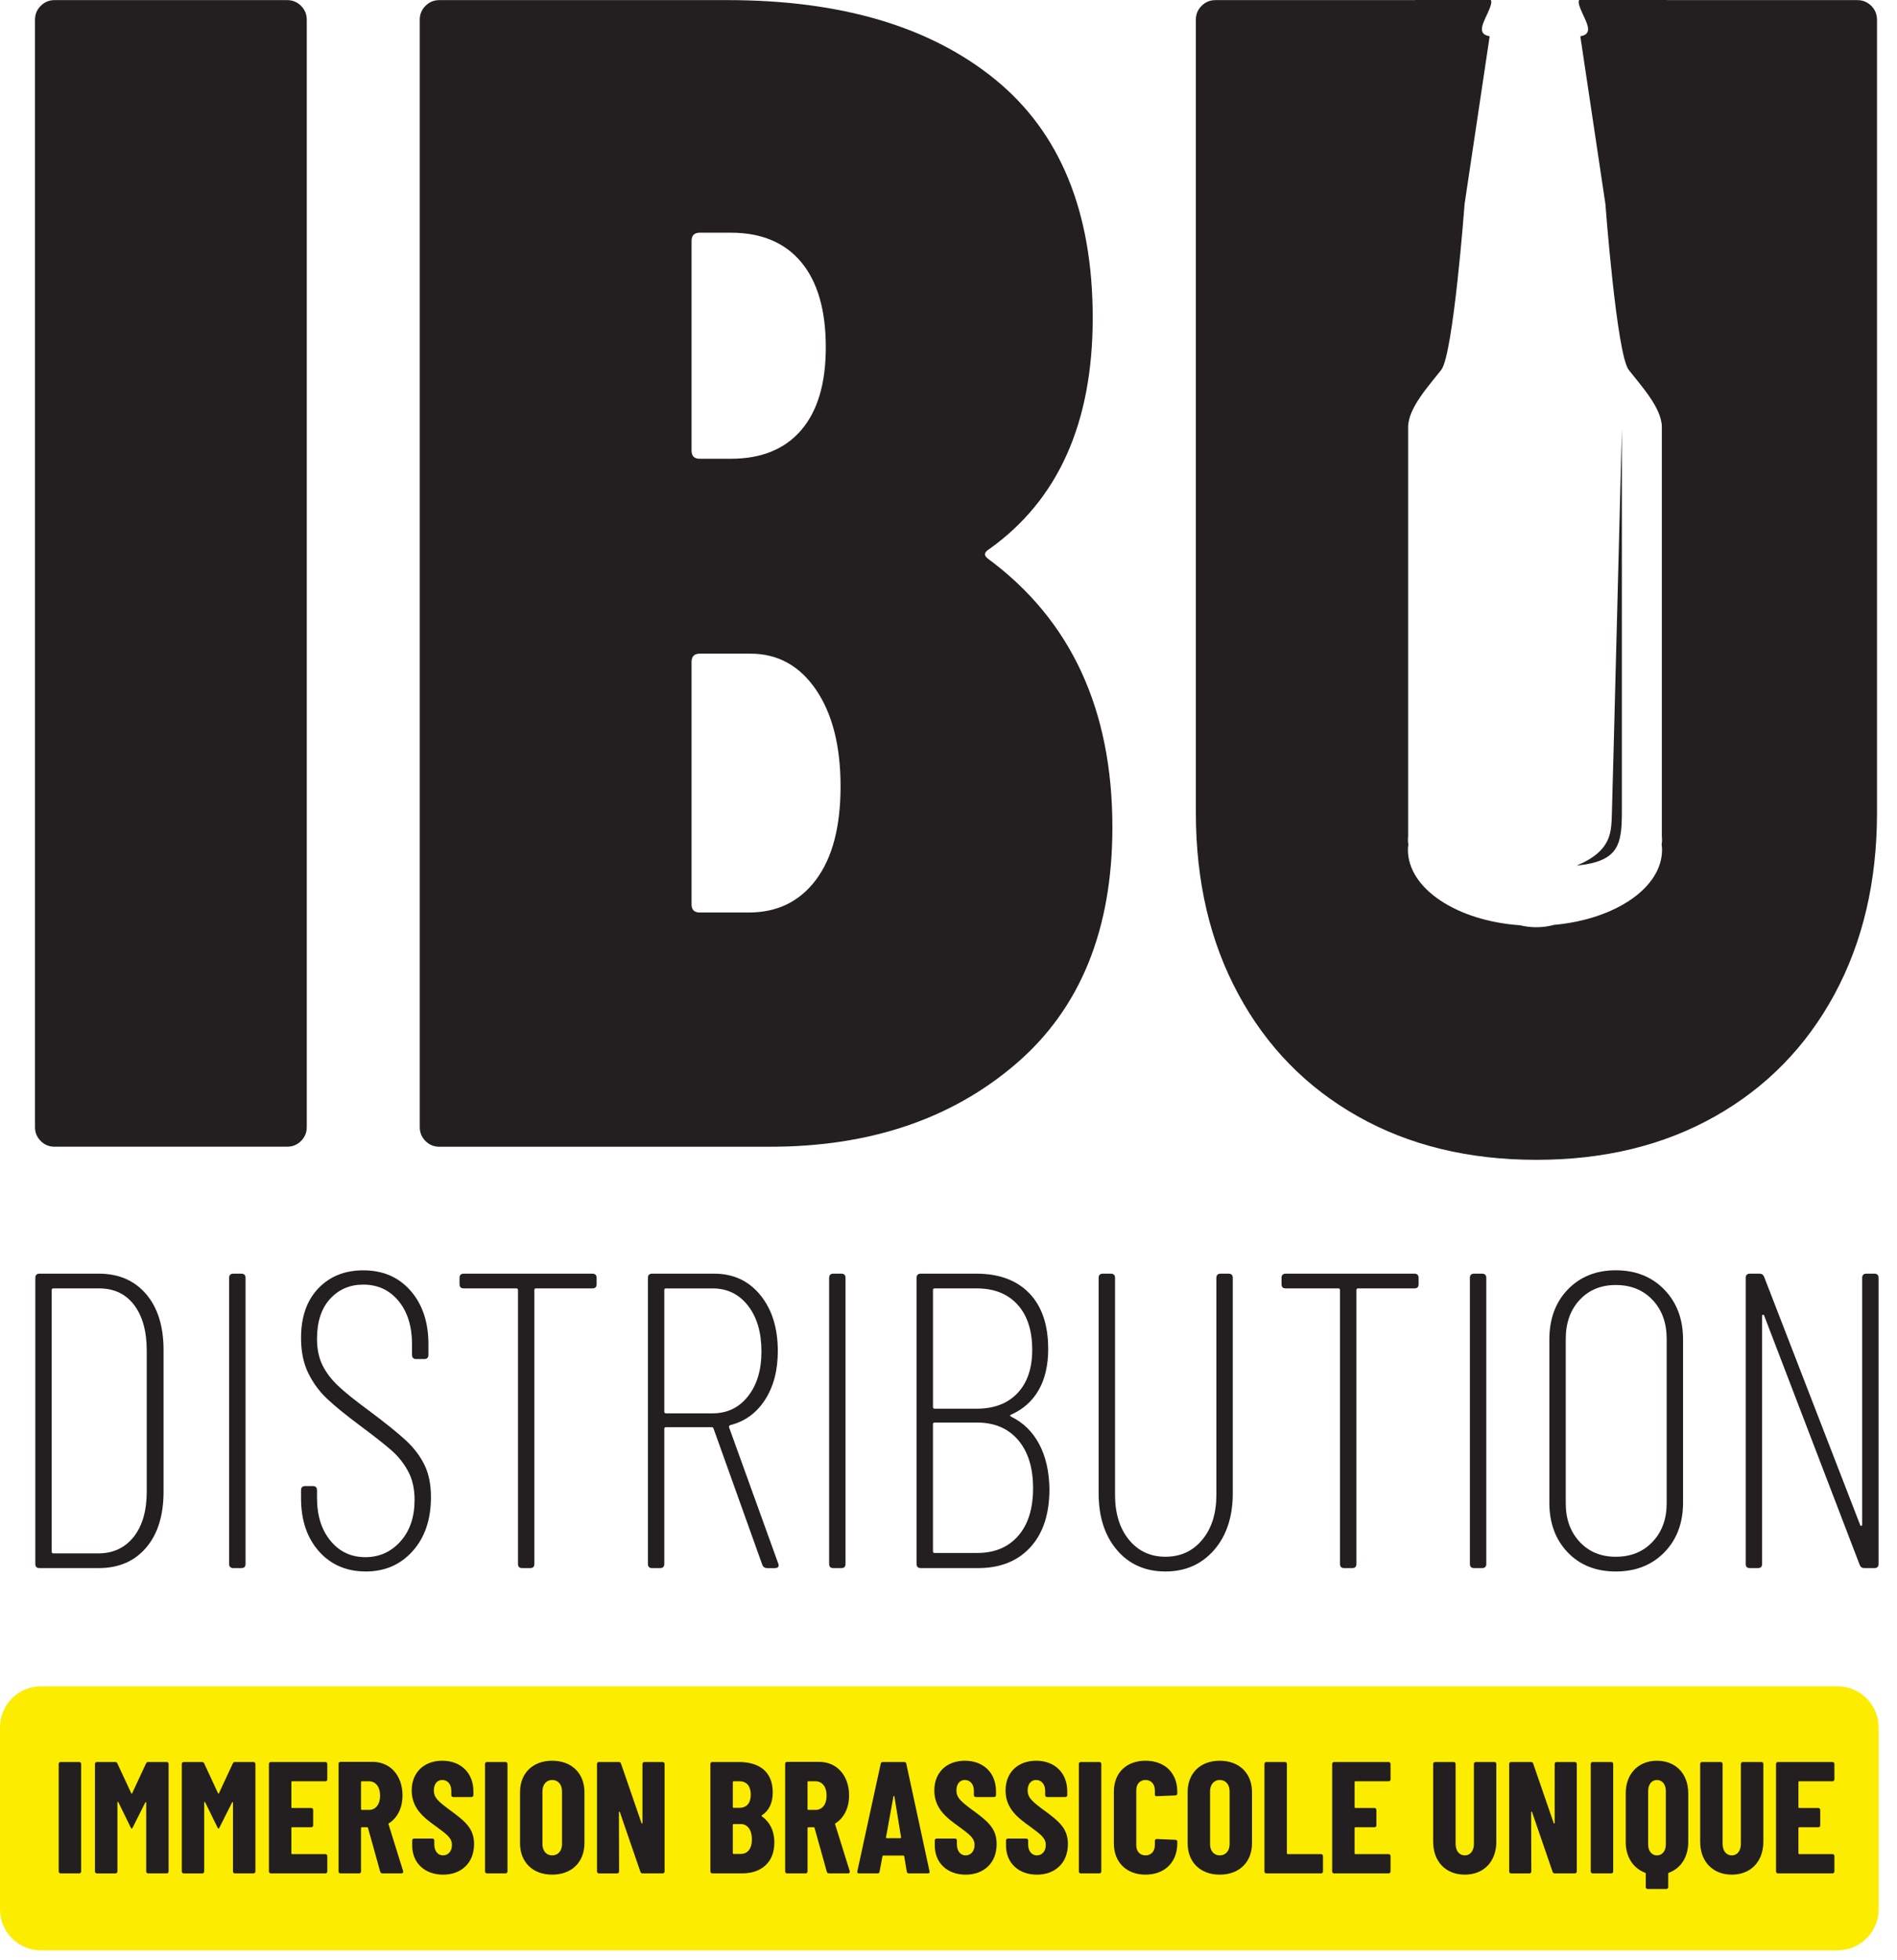 <svg xmlns="http://www.w3.org/2000/svg" xmlns:xlink="http://www.w3.org/1999/xlink" xmlns:serif="http://www.serif.com/" width="100%" height="100%" viewBox="0 0 91 94" xml:space="preserve" style="fill-rule:evenodd;clip-rule:evenodd;stroke-linejoin:round;stroke-miterlimit:2;">    <g transform="matrix(1,0,0,1,-5.262,-3.647)">        <path d="M6.956,78.639L6.956,64.923C6.956,64.789 7.023,64.721 7.158,64.721L10.001,64.721C10.956,64.721 11.712,65.048 12.271,65.7C12.829,66.351 13.108,67.25 13.108,68.392L13.108,75.168C13.108,76.312 12.829,77.209 12.271,77.86C11.713,78.513 10.957,78.839 10.001,78.839L7.158,78.839C7.023,78.84 6.956,78.773 6.956,78.639M7.823,78.134L10.022,78.134C10.721,78.121 11.275,77.852 11.686,77.327C12.096,76.803 12.301,76.083 12.301,75.169L12.301,68.413C12.301,67.484 12.099,66.756 11.696,66.224C11.293,65.693 10.735,65.428 10.022,65.428L7.823,65.428C7.77,65.428 7.742,65.454 7.742,65.508L7.742,78.054C7.742,78.107 7.77,78.134 7.823,78.134" style="fill:rgb(35,31,32);fill-rule:nonzero;"></path>    </g>    <g transform="matrix(1,0,0,1,-5.262,-3.647)">        <path d="M16.254,78.639L16.254,64.924C16.254,64.789 16.321,64.722 16.456,64.722L16.839,64.722C16.973,64.722 17.041,64.789 17.041,64.924L17.041,78.639C17.041,78.774 16.973,78.84 16.839,78.84L16.456,78.84C16.321,78.84 16.254,78.773 16.254,78.639" style="fill:rgb(35,31,32);fill-rule:nonzero;"></path>    </g>    <g transform="matrix(1,0,0,1,-5.262,-3.647)">        <path d="M20.56,78.033C19.988,77.387 19.703,76.54 19.703,75.492L19.703,75.108C19.703,74.974 19.77,74.906 19.905,74.906L20.268,74.906C20.402,74.906 20.469,74.974 20.469,75.108L20.469,75.471C20.469,76.319 20.684,77.003 21.115,77.529C21.545,78.053 22.104,78.315 22.789,78.315C23.461,78.315 24.022,78.063 24.473,77.559C24.924,77.054 25.149,76.392 25.149,75.572C25.149,75.035 25.045,74.574 24.836,74.19C24.627,73.807 24.362,73.474 24.039,73.192C23.716,72.91 23.212,72.513 22.526,72.003C21.84,71.491 21.313,71.062 20.943,70.711C20.573,70.362 20.274,69.952 20.046,69.482C19.817,69.011 19.703,68.454 19.703,67.807C19.703,66.799 19.978,66.006 20.53,65.428C21.082,64.85 21.801,64.561 22.688,64.561C23.629,64.561 24.386,64.886 24.957,65.539C25.529,66.191 25.814,67.049 25.814,68.111L25.814,68.615C25.814,68.749 25.747,68.816 25.612,68.816L25.229,68.816C25.095,68.816 25.027,68.749 25.027,68.615L25.027,68.11C25.027,67.249 24.812,66.556 24.381,66.032C23.95,65.508 23.386,65.246 22.687,65.246C22.042,65.246 21.511,65.475 21.094,65.932C20.677,66.389 20.469,67.028 20.469,67.848C20.469,68.332 20.556,68.752 20.731,69.109C20.906,69.464 21.158,69.798 21.488,70.107C21.817,70.417 22.311,70.813 22.97,71.297C23.763,71.889 24.351,72.362 24.735,72.719C25.119,73.076 25.414,73.465 25.623,73.889C25.831,74.312 25.935,74.827 25.935,75.432C25.935,76.507 25.643,77.371 25.058,78.024C24.474,78.676 23.724,79.002 22.81,79.002C21.881,79.001 21.131,78.679 20.56,78.033" style="fill:rgb(35,31,32);fill-rule:nonzero;"></path>    </g>    <g transform="matrix(1,0,0,1,-5.262,-3.647)">        <path d="M33.882,64.924L33.882,65.226C33.882,65.361 33.814,65.427 33.68,65.427L30.977,65.427C30.923,65.427 30.896,65.454 30.896,65.508L30.896,78.639C30.896,78.773 30.829,78.84 30.695,78.84L30.312,78.84C30.177,78.84 30.11,78.773 30.11,78.639L30.11,65.508C30.11,65.454 30.083,65.427 30.029,65.427L27.508,65.427C27.373,65.427 27.306,65.361 27.306,65.226L27.306,64.924C27.306,64.789 27.373,64.722 27.508,64.722L33.679,64.722C33.814,64.722 33.882,64.789 33.882,64.924" style="fill:rgb(35,31,32);fill-rule:nonzero;"></path>    </g>    <g transform="matrix(1,0,0,1,-5.262,-3.647)">        <path d="M41.829,78.679L39.489,72.144C39.475,72.104 39.449,72.083 39.408,72.083L37.21,72.083C37.156,72.083 37.129,72.11 37.129,72.164L37.129,78.639C37.129,78.773 37.061,78.84 36.927,78.84L36.544,78.84C36.41,78.84 36.343,78.773 36.343,78.639L36.343,64.923C36.343,64.789 36.41,64.722 36.544,64.722L39.529,64.722C40.443,64.722 41.179,65.065 41.737,65.75C42.295,66.435 42.574,67.33 42.574,68.433C42.574,69.361 42.369,70.14 41.959,70.773C41.549,71.405 40.994,71.808 40.295,71.983C40.242,72.01 40.221,72.044 40.234,72.084L42.594,78.619L42.614,78.7C42.614,78.794 42.553,78.841 42.432,78.841L42.07,78.841C41.95,78.84 41.869,78.786 41.829,78.679M37.129,65.508L37.129,71.337C37.129,71.391 37.155,71.418 37.21,71.418L39.449,71.418C40.148,71.418 40.713,71.146 41.143,70.601C41.574,70.056 41.789,69.34 41.789,68.454C41.789,67.54 41.574,66.807 41.143,66.255C40.713,65.704 40.148,65.429 39.449,65.429L37.21,65.429C37.156,65.428 37.129,65.454 37.129,65.508" style="fill:rgb(35,31,32);fill-rule:nonzero;"></path>    </g>    <g transform="matrix(1,0,0,1,-5.262,-3.647)">        <path d="M45.036,78.639L45.036,64.924C45.036,64.789 45.103,64.722 45.238,64.722L45.621,64.722C45.755,64.722 45.822,64.789 45.822,64.924L45.822,78.639C45.822,78.774 45.755,78.84 45.621,78.84L45.238,78.84C45.103,78.84 45.036,78.773 45.036,78.639" style="fill:rgb(35,31,32);fill-rule:nonzero;"></path>    </g>    <g transform="matrix(1,0,0,1,-5.262,-3.647)">        <path d="M53.769,71.579C54.347,71.861 54.794,72.299 55.11,72.89C55.426,73.483 55.591,74.202 55.604,75.048C55.604,76.245 55.299,77.176 54.687,77.842C54.075,78.508 53.239,78.84 52.175,78.84L49.432,78.84C49.298,78.84 49.231,78.773 49.231,78.639L49.231,64.923C49.231,64.789 49.298,64.721 49.432,64.721L52.095,64.721C53.185,64.721 54.032,65.034 54.637,65.659C55.241,66.285 55.544,67.175 55.544,68.332C55.544,69.112 55.393,69.767 55.09,70.298C54.787,70.829 54.347,71.223 53.769,71.479C53.701,71.505 53.701,71.539 53.769,71.579M50.018,65.508L50.018,71.114C50.018,71.169 50.044,71.196 50.099,71.196L52.115,71.196C52.949,71.196 53.601,70.947 54.072,70.449C54.543,69.952 54.778,69.259 54.778,68.372C54.778,67.444 54.543,66.722 54.072,66.204C53.601,65.686 52.949,65.428 52.115,65.428L50.099,65.428C50.044,65.428 50.018,65.454 50.018,65.508M54.102,77.297C54.58,76.753 54.819,75.99 54.819,75.008C54.819,74.027 54.58,73.257 54.102,72.698C53.624,72.14 52.969,71.861 52.135,71.861L50.098,71.861C50.044,71.861 50.017,71.888 50.017,71.942L50.017,78.033C50.017,78.087 50.043,78.114 50.098,78.114L52.135,78.114C52.969,78.114 53.624,77.842 54.102,77.297" style="fill:rgb(35,31,32);fill-rule:nonzero;"></path>    </g>    <g transform="matrix(1,0,0,1,-5.262,-3.647)">        <path d="M58.842,77.973C58.257,77.287 57.964,76.379 57.964,75.25L57.964,64.924C57.964,64.789 58.031,64.722 58.166,64.722L58.549,64.722C58.683,64.722 58.751,64.789 58.751,64.924L58.751,75.33C58.751,76.218 58.973,76.934 59.416,77.478C59.86,78.023 60.445,78.295 61.171,78.295C61.898,78.295 62.485,78.023 62.937,77.478C63.387,76.934 63.612,76.217 63.612,75.33L63.612,64.924C63.612,64.789 63.678,64.722 63.814,64.722L64.197,64.722C64.332,64.722 64.399,64.789 64.399,64.924L64.399,75.25C64.399,76.379 64.099,77.287 63.502,77.973C62.903,78.659 62.126,79.002 61.172,79.002C60.203,79.002 59.427,78.658 58.842,77.973" style="fill:rgb(35,31,32);fill-rule:nonzero;"></path>    </g>    <g transform="matrix(1,0,0,1,-5.262,-3.647)">        <path d="M73.313,64.924L73.313,65.226C73.313,65.361 73.247,65.427 73.112,65.427L70.409,65.427C70.355,65.427 70.329,65.454 70.329,65.508L70.329,78.639C70.329,78.773 70.262,78.84 70.127,78.84L69.744,78.84C69.609,78.84 69.542,78.773 69.542,78.639L69.542,65.508C69.542,65.454 69.515,65.427 69.461,65.427L66.94,65.427C66.805,65.427 66.738,65.361 66.738,65.226L66.738,64.924C66.738,64.789 66.805,64.722 66.94,64.722L73.112,64.722C73.246,64.722 73.313,64.789 73.313,64.924" style="fill:rgb(35,31,32);fill-rule:nonzero;"></path>    </g>    <g transform="matrix(1,0,0,1,-5.262,-3.647)">        <path d="M75.773,78.639L75.773,64.924C75.773,64.789 75.84,64.722 75.975,64.722L76.358,64.722C76.492,64.722 76.56,64.789 76.56,64.924L76.56,78.639C76.56,78.774 76.492,78.84 76.358,78.84L75.975,78.84C75.841,78.84 75.773,78.773 75.773,78.639" style="fill:rgb(35,31,32);fill-rule:nonzero;"></path>    </g>    <g transform="matrix(1,0,0,1,-5.262,-3.647)">        <path d="M80.463,78.083C79.878,77.472 79.585,76.676 79.585,75.693L79.585,67.887C79.585,66.892 79.881,66.089 80.473,65.477C81.065,64.866 81.831,64.559 82.772,64.559C83.727,64.559 84.503,64.87 85.102,65.488C85.701,66.106 85.999,66.907 85.999,67.887L85.999,75.693C85.999,76.675 85.7,77.471 85.102,78.083C84.503,78.696 83.727,79.002 82.772,79.002C81.817,79.002 81.048,78.696 80.463,78.083M84.537,77.579C84.987,77.102 85.213,76.487 85.213,75.733L85.213,67.847C85.213,67.08 84.987,66.459 84.537,65.982C84.086,65.504 83.498,65.265 82.771,65.265C82.058,65.265 81.481,65.504 81.037,65.982C80.594,66.46 80.372,67.081 80.372,67.847L80.372,75.733C80.372,76.487 80.594,77.102 81.037,77.579C81.481,78.057 82.058,78.296 82.771,78.296C83.498,78.296 84.086,78.057 84.537,77.579" style="fill:rgb(35,31,32);fill-rule:nonzero;"></path>    </g>    <g transform="matrix(1,0,0,1,-5.262,-3.647)">        <path d="M94.793,64.722L95.177,64.722C95.311,64.722 95.378,64.789 95.378,64.923L95.378,78.639C95.378,78.773 95.311,78.84 95.177,78.84L94.693,78.84C94.585,78.84 94.511,78.786 94.47,78.679L89.892,66.739C89.878,66.699 89.859,66.682 89.831,66.689C89.804,66.695 89.791,66.718 89.791,66.759L89.791,78.639C89.791,78.773 89.724,78.84 89.589,78.84L89.205,78.84C89.071,78.84 89.004,78.773 89.004,78.639L89.004,64.923C89.004,64.789 89.071,64.722 89.205,64.722L89.67,64.722C89.777,64.722 89.852,64.776 89.892,64.883L94.491,76.763C94.505,76.803 94.524,76.821 94.552,76.813C94.578,76.807 94.592,76.784 94.592,76.743L94.592,64.923C94.591,64.789 94.658,64.722 94.793,64.722" style="fill:rgb(35,31,32);fill-rule:nonzero;"></path>    </g>    <g transform="matrix(1,0,0,1,-5.262,-3.647)">        <path d="M7.216,58.359C7.031,58.176 6.941,57.955 6.941,57.692L6.941,4.595C6.941,4.333 7.031,4.111 7.216,3.928C7.398,3.745 7.62,3.652 7.882,3.652L19.036,3.652C19.297,3.652 19.519,3.744 19.703,3.927C19.886,4.111 19.978,4.333 19.978,4.594L19.978,57.691C19.978,57.954 19.886,58.175 19.703,58.358C19.519,58.543 19.297,58.633 19.036,58.633L7.882,58.633C7.62,58.635 7.398,58.544 7.216,58.359" style="fill:rgb(35,31,32);fill-rule:nonzero;"></path>    </g>    <g transform="matrix(1,0,0,1,-5.262,-3.647)">        <path d="M53.988,54.668C50.898,57.314 46.97,58.635 42.206,58.635L26.34,58.635C26.078,58.635 25.855,58.544 25.673,58.36C25.488,58.177 25.398,57.955 25.398,57.693L25.398,4.595C25.398,4.334 25.488,4.111 25.673,3.927C25.855,3.744 26.078,3.652 26.34,3.652L40.164,3.652C45.609,3.652 49.891,4.923 53.007,7.462C56.121,10.003 57.68,13.812 57.68,18.891C57.68,23.918 56.031,27.61 52.732,29.966C52.469,30.123 52.444,30.28 52.654,30.437C56.633,33.371 58.624,37.664 58.624,43.319C58.623,48.241 57.077,52.024 53.988,54.668M38.436,15.199L38.436,25.252C38.436,25.515 38.566,25.645 38.829,25.645L40.321,25.645C41.786,25.645 42.913,25.187 43.698,24.27C44.483,23.354 44.876,22.031 44.876,20.303C44.876,18.524 44.483,17.161 43.698,16.219C42.913,15.277 41.786,14.805 40.321,14.805L38.829,14.805C38.566,14.806 38.436,14.938 38.436,15.199M44.406,45.832C45.191,44.785 45.584,43.292 45.584,41.354C45.584,39.417 45.191,37.873 44.406,36.72C43.621,35.569 42.572,34.991 41.263,34.991L38.829,34.991C38.566,34.991 38.436,35.123 38.436,35.385L38.436,47.01C38.436,47.273 38.566,47.403 38.829,47.403L41.185,47.403C42.546,47.402 43.621,46.88 44.406,45.832" style="fill:rgb(35,31,32);fill-rule:nonzero;"></path>    </g>    <g transform="matrix(1,0,0,1,-5.262,-3.647)">        <path d="M95.028,3.927C94.843,3.745 94.621,3.652 94.36,3.652L85.236,3.652L85.236,3.647L81.016,3.647C80.979,3.713 80.979,3.816 81.071,4.051C81.303,4.643 81.778,5.269 81.071,5.387L82.273,13.423C82.273,13.423 82.814,20.637 83.392,21.381C83.969,22.126 84.981,23.209 84.981,24.122L84.981,43.774C84.981,43.774 85.01,43.924 84.971,44.142C84.981,44.225 84.992,44.308 84.992,44.392C84.992,46.221 82.744,47.73 79.813,47.996C79.547,48.068 79.265,48.109 78.963,48.109C78.686,48.109 78.426,48.075 78.179,48.015C75.151,47.802 72.8,46.262 72.8,44.392C72.8,44.307 72.812,44.225 72.821,44.142C72.783,43.924 72.811,43.774 72.811,43.774L72.811,24.122C72.811,23.209 73.823,22.126 74.401,21.381C74.979,20.637 75.52,13.423 75.52,13.423L76.722,5.387C76.015,5.269 76.49,4.643 76.722,4.051C76.814,3.816 76.814,3.713 76.777,3.647L73.14,3.647L73.14,3.652L63.57,3.652C63.307,3.652 63.086,3.745 62.903,3.927C62.718,4.111 62.628,4.333 62.628,4.595L62.628,42.611C62.628,45.91 63.308,48.817 64.671,51.33C66.03,53.844 67.942,55.795 70.403,57.182C72.864,58.57 75.717,59.263 78.965,59.263C82.211,59.263 85.065,58.57 87.527,57.182C89.987,55.795 91.899,53.844 93.261,51.33C94.621,48.816 95.303,45.91 95.303,42.611L95.303,4.595C95.303,4.333 95.211,4.111 95.028,3.927" style="fill:rgb(35,31,32);fill-rule:nonzero;"></path>    </g>    <g transform="matrix(1,0,0,1,-5.262,-3.647)">        <path d="M83.064,24.237C83.064,24.237 82.615,41.813 82.588,42.534C82.554,43.502 82.637,44.421 80.895,45.153C82.899,44.952 83.064,44.171 83.064,42.571L83.064,24.237Z" style="fill:rgb(35,31,32);fill-rule:nonzero;"></path>    </g>    <g transform="matrix(1,0,0,1,-5.262,-3.647)">        <path d="M93.411,97.168L7.228,97.168C6.142,97.168 5.262,96.287 5.262,95.201L5.262,86.476C5.262,85.39 6.142,84.509 7.228,84.509L93.412,84.509C94.498,84.509 95.379,85.39 95.379,86.476L95.379,95.201C95.378,96.287 94.497,97.168 93.411,97.168" style="fill:rgb(252,236,0);fill-rule:nonzero;"></path>    </g>    <g transform="matrix(1,0,0,1,-5.262,-3.647)">        <path d="M8.078,93.387L8.078,88.23C8.078,88.177 8.116,88.138 8.17,88.138L9.062,88.138C9.116,88.138 9.154,88.177 9.154,88.23L9.154,93.387C9.154,93.44 9.116,93.478 9.062,93.478L8.169,93.478C8.116,93.478 8.078,93.439 8.078,93.387Z" style="fill:rgb(35,31,32);fill-rule:nonzero;"></path>    </g>    <g transform="matrix(1,0,0,1,-5.262,-3.647)">        <path d="M9.817,93.387L9.817,88.23C9.817,88.177 9.855,88.138 9.909,88.138L10.786,88.138C10.832,88.138 10.87,88.154 10.893,88.207L11.557,89.634C11.572,89.664 11.588,89.664 11.603,89.634L12.267,88.207C12.29,88.153 12.328,88.138 12.374,88.138L13.259,88.138C13.312,88.138 13.35,88.177 13.35,88.23L13.35,93.387C13.35,93.44 13.312,93.478 13.259,93.478L12.366,93.478C12.313,93.478 12.275,93.44 12.275,93.387L12.275,90.091C12.275,90.053 12.244,90.045 12.229,90.083L11.634,91.266C11.611,91.312 11.596,91.334 11.581,91.334C11.566,91.334 11.55,91.312 11.528,91.266L10.941,90.069C10.925,90.039 10.895,90.039 10.895,90.077L10.895,93.388C10.895,93.441 10.857,93.479 10.804,93.479L9.909,93.479C9.855,93.478 9.817,93.439 9.817,93.387Z" style="fill:rgb(35,31,32);fill-rule:nonzero;"></path>    </g>    <g transform="matrix(1,0,0,1,-5.262,-3.647)">        <path d="M13.982,93.387L13.982,88.23C13.982,88.177 14.02,88.138 14.073,88.138L14.95,88.138C14.996,88.138 15.034,88.154 15.057,88.207L15.72,89.634C15.736,89.664 15.751,89.664 15.766,89.634L16.43,88.207C16.453,88.153 16.491,88.138 16.537,88.138L17.422,88.138C17.475,88.138 17.514,88.177 17.514,88.23L17.514,93.387C17.514,93.44 17.475,93.478 17.422,93.478L16.53,93.478C16.476,93.478 16.438,93.44 16.438,93.387L16.438,90.091C16.438,90.053 16.407,90.045 16.392,90.083L15.797,91.266C15.774,91.312 15.759,91.334 15.743,91.334C15.728,91.334 15.713,91.312 15.69,91.266L15.103,90.069C15.088,90.039 15.058,90.039 15.058,90.077L15.058,93.388C15.058,93.441 15.019,93.479 14.966,93.479L14.073,93.479C14.021,93.478 13.982,93.439 13.982,93.387Z" style="fill:rgb(35,31,32);fill-rule:nonzero;"></path>    </g>    <g transform="matrix(1,0,0,1,-5.262,-3.647)">        <path d="M20.871,89.062L19.277,89.062C19.254,89.062 19.239,89.077 19.239,89.1L19.239,90.305C19.239,90.327 19.254,90.343 19.277,90.343L20.193,90.343C20.246,90.343 20.284,90.381 20.284,90.435L20.284,91.174C20.284,91.228 20.246,91.266 20.193,91.266L19.277,91.266C19.254,91.266 19.239,91.282 19.239,91.304L19.239,92.517C19.239,92.539 19.254,92.555 19.277,92.555L20.871,92.555C20.924,92.555 20.962,92.593 20.962,92.647L20.962,93.387C20.962,93.44 20.924,93.478 20.871,93.478L18.255,93.478C18.201,93.478 18.163,93.44 18.163,93.387L18.163,88.23C18.163,88.177 18.201,88.138 18.255,88.138L20.871,88.138C20.924,88.138 20.962,88.177 20.962,88.23L20.962,88.97C20.962,89.023 20.924,89.062 20.871,89.062Z" style="fill:rgb(35,31,32);fill-rule:nonzero;"></path>    </g>    <g transform="matrix(1,0,0,1,-5.262,-3.647)">        <path d="M23.502,93.401L22.915,91.297C22.908,91.281 22.9,91.266 22.877,91.266L22.618,91.266C22.595,91.266 22.58,91.282 22.58,91.304L22.58,93.387C22.58,93.44 22.541,93.478 22.488,93.478L21.595,93.478C21.542,93.478 21.504,93.44 21.504,93.387L21.504,88.222C21.504,88.169 21.542,88.131 21.595,88.131L23.136,88.131C23.99,88.131 24.57,88.794 24.57,89.74C24.57,90.343 24.326,90.815 23.922,91.075C23.899,91.082 23.892,91.105 23.899,91.121L24.601,93.371C24.617,93.433 24.586,93.477 24.525,93.477L23.61,93.477C23.556,93.478 23.518,93.447 23.502,93.401ZM22.58,89.1L22.58,90.397C22.58,90.419 22.595,90.435 22.618,90.435L22.961,90.435C23.274,90.435 23.495,90.183 23.495,89.756C23.495,89.313 23.274,89.062 22.961,89.062L22.618,89.062C22.595,89.062 22.58,89.076 22.58,89.1Z" style="fill:rgb(35,31,32);fill-rule:nonzero;"></path>    </g>    <g transform="matrix(1,0,0,1,-5.262,-3.647)">        <path d="M25.036,92.143L25.036,91.9C25.036,91.846 25.074,91.808 25.127,91.808L26.004,91.808C26.057,91.808 26.095,91.846 26.095,91.9L26.095,92.09C26.095,92.41 26.271,92.616 26.515,92.616C26.759,92.616 26.942,92.418 26.942,92.12C26.942,91.792 26.721,91.624 26.202,91.243C25.638,90.839 25.012,90.389 25.012,89.504C25.012,88.634 25.607,88.077 26.476,88.077C27.376,88.077 27.971,88.665 27.971,89.542L27.971,89.725C27.971,89.779 27.933,89.817 27.88,89.817L27.003,89.817C26.95,89.817 26.912,89.779 26.912,89.725L26.912,89.519C26.912,89.206 26.736,89 26.477,89C26.241,89 26.073,89.184 26.073,89.504C26.073,89.824 26.248,89.999 26.782,90.397C27.575,90.976 28.003,91.312 28.003,92.075C28.003,92.975 27.393,93.54 26.516,93.54C25.624,93.539 25.036,92.967 25.036,92.143Z" style="fill:rgb(35,31,32);fill-rule:nonzero;"></path>    </g>    <g transform="matrix(1,0,0,1,-5.262,-3.647)">        <path d="M28.53,93.387L28.53,88.23C28.53,88.177 28.568,88.138 28.621,88.138L29.514,88.138C29.567,88.138 29.605,88.177 29.605,88.23L29.605,93.387C29.605,93.44 29.567,93.478 29.514,93.478L28.621,93.478C28.568,93.478 28.53,93.439 28.53,93.387Z" style="fill:rgb(35,31,32);fill-rule:nonzero;"></path>    </g>    <g transform="matrix(1,0,0,1,-5.262,-3.647)">        <path d="M30.208,92.028L30.208,89.588C30.208,88.672 30.818,88.077 31.749,88.077C32.68,88.077 33.298,88.672 33.298,89.588L33.298,92.028C33.298,92.944 32.68,93.539 31.749,93.539C30.818,93.539 30.208,92.944 30.208,92.028ZM32.222,92.074L32.222,89.542C32.222,89.222 32.039,89 31.749,89C31.467,89 31.284,89.222 31.284,89.542L31.284,92.074C31.284,92.394 31.467,92.616 31.749,92.616C32.039,92.616 32.222,92.395 32.222,92.074Z" style="fill:rgb(35,31,32);fill-rule:nonzero;"></path>    </g>    <g transform="matrix(1,0,0,1,-5.262,-3.647)">        <path d="M33.9,93.387L33.9,88.23C33.9,88.177 33.939,88.138 33.992,88.138L34.953,88.138C35.007,88.138 35.037,88.169 35.052,88.215L36.036,91.068C36.043,91.098 36.081,91.091 36.081,91.06L36.081,88.23C36.081,88.177 36.12,88.138 36.173,88.138L37.05,88.138C37.104,88.138 37.142,88.177 37.142,88.23L37.142,93.387C37.142,93.44 37.104,93.478 37.05,93.478L36.081,93.478C36.028,93.478 35.997,93.448 35.982,93.402L34.998,90.542C34.99,90.512 34.952,90.512 34.952,90.542L34.96,93.388C34.96,93.441 34.922,93.479 34.868,93.479L33.991,93.479C33.939,93.478 33.9,93.439 33.9,93.387Z" style="fill:rgb(35,31,32);fill-rule:nonzero;"></path>    </g>    <g transform="matrix(1,0,0,1,-5.262,-3.647)">        <path d="M40.873,93.478L39.431,93.478C39.378,93.478 39.34,93.44 39.34,93.387L39.34,88.23C39.34,88.177 39.378,88.138 39.431,88.138L40.705,88.138C41.689,88.138 42.33,88.604 42.33,89.595C42.33,90.107 42.155,90.465 41.811,90.694C41.789,90.71 41.789,90.725 41.804,90.74C42.162,90.992 42.399,91.388 42.407,91.976C42.421,92.975 41.75,93.478 40.873,93.478ZM40.416,89.1L40.416,90.297C40.416,90.32 40.431,90.335 40.454,90.335L40.728,90.335C41.079,90.335 41.277,90.106 41.277,89.71C41.277,89.29 41.079,89.062 40.728,89.062L40.454,89.062C40.431,89.062 40.416,89.076 40.416,89.1ZM41.331,91.846C41.331,91.396 41.125,91.114 40.797,91.114L40.454,91.114C40.431,91.114 40.416,91.13 40.416,91.152L40.416,92.509C40.416,92.532 40.431,92.547 40.454,92.547L40.789,92.547C41.125,92.547 41.331,92.303 41.331,91.846Z" style="fill:rgb(35,31,32);fill-rule:nonzero;"></path>    </g>    <g transform="matrix(1,0,0,1,-5.262,-3.647)">        <path d="M44.924,93.401L44.337,91.297C44.329,91.281 44.321,91.266 44.298,91.266L44.039,91.266C44.016,91.266 44.001,91.282 44.001,91.304L44.001,93.387C44.001,93.44 43.963,93.478 43.91,93.478L43.017,93.478C42.964,93.478 42.926,93.44 42.926,93.387L42.926,88.222C42.926,88.169 42.964,88.131 43.017,88.131L44.558,88.131C45.412,88.131 45.993,88.794 45.993,89.74C45.993,90.343 45.749,90.815 45.345,91.075C45.322,91.082 45.314,91.105 45.322,91.121L46.024,93.371C46.039,93.433 46.009,93.477 45.948,93.477L45.03,93.477C44.977,93.478 44.939,93.447 44.924,93.401ZM44,89.1L44,90.397C44,90.419 44.015,90.435 44.038,90.435L44.381,90.435C44.694,90.435 44.915,90.183 44.915,89.756C44.915,89.313 44.694,89.062 44.381,89.062L44.038,89.062C44.016,89.062 44,89.076 44,89.1Z" style="fill:rgb(35,31,32);fill-rule:nonzero;"></path>    </g>    <g transform="matrix(1,0,0,1,-5.262,-3.647)">        <path d="M48.761,93.394L48.639,92.663C48.639,92.64 48.616,92.624 48.594,92.624L47.64,92.624C47.617,92.624 47.594,92.632 47.594,92.655L47.457,93.394C47.449,93.456 47.411,93.478 47.357,93.478L46.465,93.478C46.404,93.478 46.373,93.448 46.389,93.379L47.51,88.222C47.518,88.169 47.556,88.138 47.609,88.138L48.639,88.138C48.693,88.138 48.731,88.169 48.738,88.222L49.852,93.379C49.867,93.447 49.837,93.478 49.776,93.478L48.86,93.478C48.807,93.478 48.769,93.455 48.761,93.394ZM47.8,91.792L48.456,91.792C48.479,91.792 48.487,91.777 48.487,91.754L48.167,89.786C48.159,89.756 48.128,89.756 48.121,89.786L47.763,91.754C47.754,91.784 47.777,91.792 47.8,91.792Z" style="fill:rgb(35,31,32);fill-rule:nonzero;"></path>    </g>    <g transform="matrix(1,0,0,1,-5.262,-3.647)">        <path d="M50.104,92.143L50.104,91.9C50.104,91.846 50.142,91.808 50.196,91.808L51.073,91.808C51.127,91.808 51.165,91.846 51.165,91.9L51.165,92.09C51.165,92.41 51.341,92.616 51.584,92.616C51.828,92.616 52.012,92.418 52.012,92.12C52.012,91.792 51.79,91.624 51.272,91.243C50.708,90.839 50.082,90.389 50.082,89.504C50.082,88.634 50.677,88.077 51.546,88.077C52.446,88.077 53.041,88.665 53.041,89.542L53.041,89.725C53.041,89.779 53.003,89.817 52.95,89.817L52.072,89.817C52.019,89.817 51.98,89.779 51.98,89.725L51.98,89.519C51.98,89.206 51.805,89 51.545,89C51.309,89 51.142,89.184 51.142,89.504C51.142,89.824 51.317,89.999 51.851,90.397C52.644,90.976 53.072,91.312 53.072,92.075C53.072,92.975 52.462,93.54 51.584,93.54C50.691,93.539 50.104,92.967 50.104,92.143Z" style="fill:rgb(35,31,32);fill-rule:nonzero;"></path>    </g>    <g transform="matrix(1,0,0,1,-5.262,-3.647)">        <path d="M53.521,92.143L53.521,91.9C53.521,91.846 53.559,91.808 53.613,91.808L54.49,91.808C54.544,91.808 54.582,91.846 54.582,91.9L54.582,92.09C54.582,92.41 54.757,92.616 55.002,92.616C55.245,92.616 55.429,92.418 55.429,92.12C55.429,91.792 55.207,91.624 54.689,91.243C54.125,90.839 53.499,90.389 53.499,89.504C53.499,88.634 54.095,88.077 54.964,88.077C55.864,88.077 56.459,88.665 56.459,89.542L56.459,89.725C56.459,89.779 56.421,89.817 56.368,89.817L55.49,89.817C55.437,89.817 55.399,89.779 55.399,89.725L55.399,89.519C55.399,89.206 55.223,89 54.963,89C54.727,89 54.559,89.184 54.559,89.504C54.559,89.824 54.735,89.999 55.269,90.397C56.062,90.976 56.49,91.312 56.49,92.075C56.49,92.975 55.88,93.54 55.003,93.54C54.109,93.539 53.521,92.967 53.521,92.143Z" style="fill:rgb(35,31,32);fill-rule:nonzero;"></path>    </g>    <g transform="matrix(1,0,0,1,-5.262,-3.647)">        <path d="M57.015,93.387L57.015,88.23C57.015,88.177 57.054,88.138 57.107,88.138L58,88.138C58.054,88.138 58.092,88.177 58.092,88.23L58.092,93.387C58.092,93.44 58.054,93.478 58,93.478L57.107,93.478C57.054,93.478 57.015,93.439 57.015,93.387Z" style="fill:rgb(35,31,32);fill-rule:nonzero;"></path>    </g>    <g transform="matrix(1,0,0,1,-5.262,-3.647)">        <path d="M58.694,92.036L58.694,89.564C58.694,88.649 59.303,88.077 60.212,88.077C61.127,88.077 61.737,88.649 61.737,89.564L61.737,89.648C61.737,89.702 61.699,89.74 61.645,89.74L60.752,89.778C60.691,89.778 60.661,89.756 60.661,89.694L60.661,89.496C60.661,89.198 60.485,89 60.211,89C59.943,89 59.769,89.198 59.769,89.496L59.769,92.128C59.769,92.418 59.944,92.616 60.211,92.616C60.485,92.616 60.661,92.418 60.661,92.128L60.661,91.922C60.661,91.868 60.699,91.83 60.752,91.83L61.645,91.868C61.699,91.868 61.737,91.899 61.737,91.952L61.737,92.036C61.737,92.952 61.127,93.539 60.212,93.539C59.304,93.539 58.694,92.952 58.694,92.036Z" style="fill:rgb(35,31,32);fill-rule:nonzero;"></path>    </g>    <g transform="matrix(1,0,0,1,-5.262,-3.647)">        <path d="M62.233,92.028L62.233,89.588C62.233,88.672 62.843,88.077 63.774,88.077C64.705,88.077 65.322,88.672 65.322,89.588L65.322,92.028C65.322,92.944 64.705,93.539 63.774,93.539C62.843,93.539 62.233,92.944 62.233,92.028ZM64.247,92.074L64.247,89.542C64.247,89.222 64.063,89 63.774,89C63.492,89 63.309,89.222 63.309,89.542L63.309,92.074C63.309,92.394 63.492,92.616 63.774,92.616C64.063,92.616 64.247,92.395 64.247,92.074Z" style="fill:rgb(35,31,32);fill-rule:nonzero;"></path>    </g>    <g transform="matrix(1,0,0,1,-5.262,-3.647)">        <path d="M65.918,93.387L65.918,88.23C65.918,88.177 65.956,88.138 66.009,88.138L66.903,88.138C66.956,88.138 66.994,88.177 66.994,88.23L66.994,92.517C66.994,92.539 67.01,92.555 67.032,92.555L68.634,92.555C68.688,92.555 68.726,92.593 68.726,92.647L68.726,93.387C68.726,93.44 68.688,93.478 68.634,93.478L66.01,93.478C65.956,93.478 65.918,93.439 65.918,93.387Z" style="fill:rgb(35,31,32);fill-rule:nonzero;"></path>    </g>    <g transform="matrix(1,0,0,1,-5.262,-3.647)">        <path d="M71.875,89.062L70.281,89.062C70.259,89.062 70.243,89.077 70.243,89.1L70.243,90.305C70.243,90.327 70.259,90.343 70.281,90.343L71.196,90.343C71.25,90.343 71.288,90.381 71.288,90.435L71.288,91.174C71.288,91.228 71.25,91.266 71.196,91.266L70.281,91.266C70.259,91.266 70.243,91.282 70.243,91.304L70.243,92.517C70.243,92.539 70.259,92.555 70.281,92.555L71.875,92.555C71.929,92.555 71.967,92.593 71.967,92.647L71.967,93.387C71.967,93.44 71.929,93.478 71.875,93.478L69.259,93.478C69.206,93.478 69.167,93.44 69.167,93.387L69.167,88.23C69.167,88.177 69.206,88.138 69.259,88.138L71.875,88.138C71.929,88.138 71.967,88.177 71.967,88.23L71.967,88.97C71.967,89.023 71.929,89.062 71.875,89.062Z" style="fill:rgb(35,31,32);fill-rule:nonzero;"></path>    </g>    <g transform="matrix(1,0,0,1,-5.262,-3.647)">        <path d="M74.012,91.96L74.012,88.23C74.012,88.177 74.05,88.138 74.104,88.138L74.997,88.138C75.05,88.138 75.088,88.177 75.088,88.23L75.088,92.067C75.088,92.395 75.264,92.617 75.531,92.617C75.79,92.617 75.966,92.395 75.966,92.067L75.966,88.23C75.966,88.177 76.004,88.138 76.057,88.138L76.95,88.138C77.004,88.138 77.042,88.177 77.042,88.23L77.042,91.96C77.042,92.913 76.439,93.539 75.532,93.539C74.614,93.539 74.012,92.913 74.012,91.96Z" style="fill:rgb(35,31,32);fill-rule:nonzero;"></path>    </g>    <g transform="matrix(1,0,0,1,-5.262,-3.647)">        <path d="M77.658,93.387L77.658,88.23C77.658,88.177 77.696,88.138 77.75,88.138L78.711,88.138C78.765,88.138 78.795,88.169 78.81,88.215L79.794,91.068C79.802,91.098 79.84,91.091 79.84,91.06L79.84,88.23C79.84,88.177 79.878,88.138 79.932,88.138L80.809,88.138C80.863,88.138 80.901,88.177 80.901,88.23L80.901,93.387C80.901,93.44 80.863,93.478 80.809,93.478L79.84,93.478C79.786,93.478 79.756,93.448 79.741,93.402L78.757,90.542C78.749,90.512 78.711,90.512 78.711,90.542L78.719,93.388C78.719,93.441 78.681,93.479 78.627,93.479L77.75,93.479C77.696,93.478 77.658,93.439 77.658,93.387Z" style="fill:rgb(35,31,32);fill-rule:nonzero;"></path>    </g>    <g transform="matrix(1,0,0,1,-5.262,-3.647)">        <path d="M81.571,93.387L81.571,88.23C81.571,88.177 81.61,88.138 81.663,88.138L82.556,88.138C82.61,88.138 82.648,88.177 82.648,88.23L82.648,93.387C82.648,93.44 82.61,93.478 82.556,93.478L81.663,93.478C81.61,93.478 81.571,93.439 81.571,93.387Z" style="fill:rgb(35,31,32);fill-rule:nonzero;"></path>    </g>    <g transform="matrix(1,0,0,1,-5.262,-3.647)">        <path d="M86.248,89.642L86.248,91.976C86.248,92.693 85.896,93.235 85.317,93.448C85.294,93.456 85.287,93.464 85.287,93.486L85.287,94.134C85.287,94.188 85.248,94.226 85.195,94.226L84.302,94.226C84.248,94.226 84.21,94.188 84.21,94.134L84.21,93.486C84.21,93.464 84.202,93.456 84.18,93.448C83.608,93.235 83.249,92.693 83.249,91.976L83.249,89.642C83.249,88.704 83.852,88.078 84.744,88.078C85.652,88.077 86.248,88.703 86.248,89.642ZM84.325,92.09C84.325,92.403 84.493,92.616 84.745,92.616C85.005,92.616 85.172,92.402 85.172,92.09L85.172,89.527C85.172,89.214 85.005,89.001 84.745,89.001C84.493,89.001 84.325,89.215 84.325,89.527L84.325,92.09Z" style="fill:rgb(35,31,32);fill-rule:nonzero;"></path>    </g>    <g transform="matrix(1,0,0,1,-5.262,-3.647)">        <path d="M86.82,91.96L86.82,88.23C86.82,88.177 86.858,88.138 86.912,88.138L87.804,88.138C87.858,88.138 87.896,88.177 87.896,88.23L87.896,92.067C87.896,92.395 88.072,92.617 88.338,92.617C88.598,92.617 88.773,92.395 88.773,92.067L88.773,88.23C88.773,88.177 88.812,88.138 88.865,88.138L89.758,88.138C89.812,88.138 89.85,88.177 89.85,88.23L89.85,91.96C89.85,92.913 89.247,93.539 88.339,93.539C87.423,93.539 86.82,92.913 86.82,91.96Z" style="fill:rgb(35,31,32);fill-rule:nonzero;"></path>    </g>    <g transform="matrix(1,0,0,1,-5.262,-3.647)">        <path d="M93.167,89.062L91.573,89.062C91.55,89.062 91.534,89.077 91.534,89.1L91.534,90.305C91.534,90.327 91.55,90.343 91.573,90.343L92.488,90.343C92.542,90.343 92.58,90.381 92.58,90.435L92.58,91.174C92.58,91.228 92.542,91.266 92.488,91.266L91.573,91.266C91.55,91.266 91.534,91.282 91.534,91.304L91.534,92.517C91.534,92.539 91.55,92.555 91.573,92.555L93.167,92.555C93.221,92.555 93.259,92.593 93.259,92.647L93.259,93.387C93.259,93.44 93.221,93.478 93.167,93.478L90.551,93.478C90.497,93.478 90.459,93.44 90.459,93.387L90.459,88.23C90.459,88.177 90.497,88.138 90.551,88.138L93.167,88.138C93.221,88.138 93.259,88.177 93.259,88.23L93.259,88.97C93.259,89.023 93.221,89.062 93.167,89.062Z" style="fill:rgb(35,31,32);fill-rule:nonzero;"></path>    </g></svg>